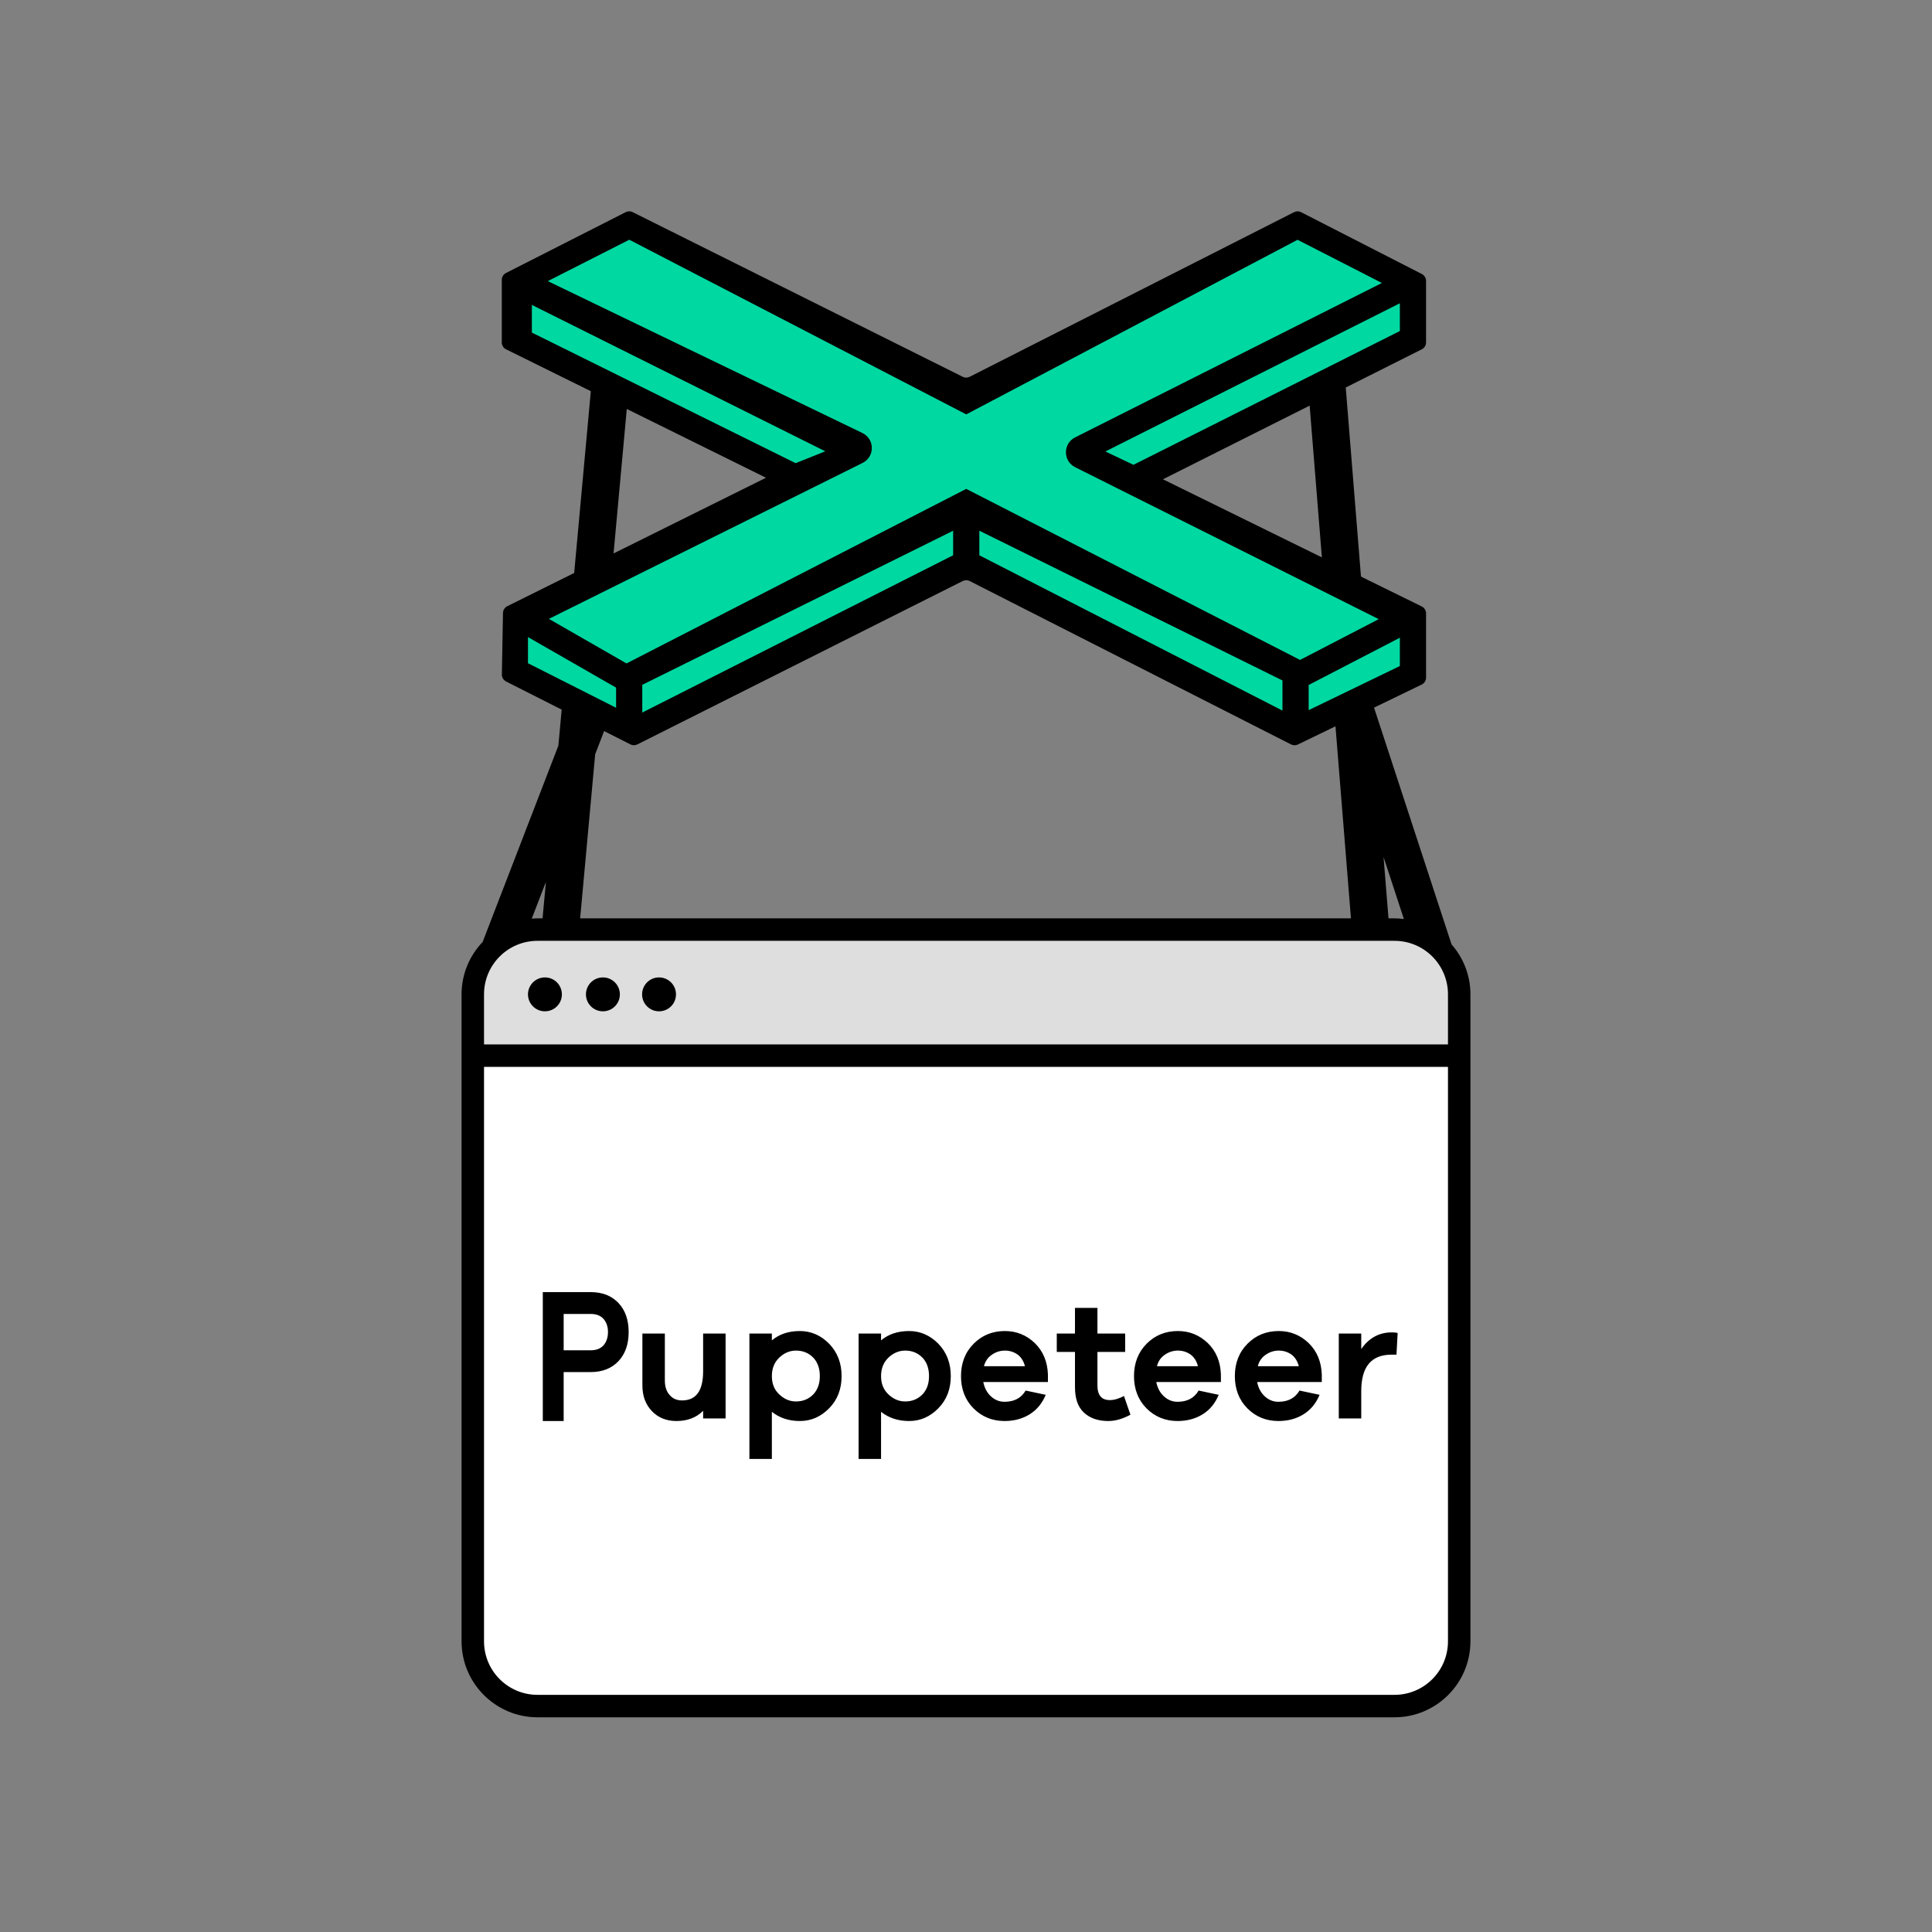 <?xml version="1.0" encoding="UTF-8"?><svg width="64" height="64" viewBox="0 0 64 64" fill="none" xmlns="http://www.w3.org/2000/svg">
<rect x="0" y="0" width="64" height="64" fill="#808080" stroke="none"/>
<path d="M48.374 34.969H15.576V33.12C15.576 31.877 16.583 30.87 17.826 30.87H46.123C47.366 30.87 48.374 31.877 48.374 33.12V34.969Z" fill="#DFDEDF"/>
<path d="M46.089 56.419H17.861C16.599 56.419 15.576 55.396 15.576 54.134V34.969H48.373V54.134C48.373 55.396 47.351 56.419 46.089 56.419Z" fill="white"/>
<path d="M47.966 34.597V32.939C47.966 31.959 47.173 31.166 46.193 31.166H17.807C16.827 31.166 16.034 31.959 16.034 32.939V34.597H47.966ZM47.966 54.371V35.341H16.034V54.371C16.034 55.351 16.827 56.144 17.807 56.144H46.193C47.173 56.144 47.966 55.351 47.966 54.371ZM17.973 30.422L18.084 29.216L17.615 30.431C17.678 30.427 17.742 30.422 17.807 30.422H17.973ZM45.832 28.389L45.996 30.422H46.193C46.299 30.422 46.402 30.43 46.505 30.443L45.832 28.389ZM48.084 31.283C48.472 31.726 48.71 32.304 48.71 32.939V54.371C48.71 55.759 47.581 56.888 46.193 56.888H17.807C16.419 56.888 15.29 55.759 15.29 54.371V32.939C15.29 32.266 15.556 31.656 15.988 31.204L18.497 24.7L19.591 12.748L20.826 12.861L19.84 23.63L20.187 23.764L19.716 24.986L19.218 30.422H44.752L43.335 12.831L44.571 12.731L45.407 23.106L45.407 23.106L48.084 31.283ZM18.052 32.378C18.362 32.378 18.613 32.629 18.613 32.94C18.613 33.25 18.362 33.501 18.052 33.501C17.742 33.501 17.49 33.25 17.49 32.94C17.49 32.629 17.742 32.378 18.052 32.378ZM19.972 32.378C20.282 32.378 20.534 32.629 20.534 32.94C20.534 33.25 20.282 33.501 19.972 33.501C19.662 33.501 19.41 33.25 19.41 32.94C19.41 32.629 19.662 32.378 19.972 32.378ZM21.831 32.378C22.142 32.378 22.393 32.629 22.393 32.94C22.393 33.25 22.142 33.501 21.831 33.501C21.521 33.501 21.27 33.25 21.27 32.94C21.27 32.629 21.521 32.378 21.831 32.378Z" fill="black"/>
<path d="M19.992 44.565C20.089 44.454 20.14 44.307 20.14 44.125C20.14 43.943 20.089 43.802 19.992 43.69C19.891 43.578 19.748 43.526 19.566 43.526H18.672V44.73H19.566C19.748 44.73 19.891 44.677 19.992 44.565ZM19.566 42.803C19.952 42.803 20.256 42.921 20.485 43.161C20.713 43.402 20.825 43.725 20.825 44.125C20.825 44.53 20.713 44.847 20.49 45.088C20.262 45.329 19.957 45.452 19.566 45.452H18.672V47.073H17.981V42.803H19.566ZM23.292 45.422V44.176H24.036V46.988H23.292V46.735C23.067 46.96 22.774 47.073 22.407 47.073C22.069 47.073 21.799 46.96 21.59 46.74C21.382 46.52 21.28 46.239 21.28 45.889V44.176H22.024V45.731C22.024 45.929 22.075 46.092 22.182 46.211C22.283 46.329 22.419 46.391 22.593 46.391C23.061 46.391 23.292 46.07 23.292 45.422ZM26.938 46.194C27.084 46.041 27.158 45.839 27.158 45.585C27.158 45.331 27.084 45.123 26.938 44.971C26.786 44.819 26.6 44.74 26.369 44.74C26.16 44.74 25.974 44.819 25.811 44.976C25.647 45.134 25.569 45.337 25.569 45.585C25.569 45.833 25.647 46.036 25.811 46.188C25.974 46.346 26.16 46.425 26.369 46.425C26.6 46.425 26.786 46.346 26.938 46.194ZM26.498 44.092C26.865 44.092 27.191 44.233 27.468 44.514C27.744 44.802 27.879 45.157 27.879 45.585C27.879 46.013 27.744 46.368 27.468 46.65C27.191 46.932 26.87 47.073 26.498 47.073C26.132 47.073 25.822 46.971 25.569 46.768V48.33H24.825V44.176H25.569V44.402C25.817 44.193 26.126 44.092 26.498 44.092ZM30.555 46.194C30.702 46.041 30.775 45.839 30.775 45.585C30.775 45.331 30.702 45.123 30.555 44.971C30.403 44.819 30.217 44.74 29.986 44.74C29.778 44.74 29.592 44.819 29.428 44.976C29.265 45.134 29.186 45.337 29.186 45.585C29.186 45.833 29.265 46.036 29.428 46.188C29.592 46.346 29.778 46.425 29.986 46.425C30.217 46.425 30.403 46.346 30.555 46.194ZM30.116 44.092C30.482 44.092 30.809 44.233 31.085 44.514C31.361 44.802 31.496 45.157 31.496 45.585C31.496 46.013 31.361 46.368 31.085 46.65C30.809 46.932 30.488 47.073 30.116 47.073C29.75 47.073 29.44 46.971 29.186 46.768V48.33H28.442V44.176H29.186V44.402C29.434 44.193 29.744 44.092 30.116 44.092ZM32.595 45.258H33.953C33.908 45.084 33.824 44.954 33.705 44.869C33.587 44.785 33.446 44.74 33.288 44.74C33.136 44.74 32.99 44.785 32.86 44.875C32.725 44.965 32.635 45.095 32.595 45.258ZM33.288 44.092C33.671 44.092 34.004 44.227 34.28 44.492C34.556 44.762 34.697 45.106 34.714 45.529V45.782H32.573C32.612 45.979 32.697 46.137 32.826 46.256C32.956 46.374 33.102 46.436 33.277 46.436C33.598 46.436 33.829 46.312 33.976 46.064L34.641 46.205C34.522 46.492 34.342 46.707 34.105 46.853C33.869 46.999 33.593 47.073 33.277 47.073C32.871 47.073 32.527 46.932 32.251 46.656C31.975 46.38 31.834 46.019 31.834 45.585C31.834 45.151 31.975 44.791 32.257 44.509C32.533 44.233 32.877 44.092 33.288 44.092ZM36.765 46.38C36.906 46.38 37.064 46.334 37.233 46.244L37.447 46.864C37.188 47.005 36.945 47.073 36.714 47.073C36.37 47.073 36.1 46.977 35.903 46.791C35.706 46.605 35.61 46.329 35.61 45.951V44.785H35.007V44.176H35.61V43.325H36.354V44.176H37.272V44.785H36.354V45.895C36.354 46.216 36.489 46.38 36.765 46.38ZM38.326 45.258H39.684C39.639 45.084 39.554 44.954 39.436 44.869C39.317 44.785 39.177 44.74 39.019 44.74C38.867 44.74 38.72 44.785 38.59 44.875C38.455 44.965 38.365 45.095 38.326 45.258ZM39.019 44.092C39.402 44.092 39.734 44.227 40.011 44.492C40.287 44.762 40.428 45.106 40.444 45.529V45.782H38.303C38.343 45.979 38.427 46.137 38.557 46.256C38.686 46.374 38.833 46.436 39.008 46.436C39.329 46.436 39.56 46.312 39.706 46.064L40.371 46.205C40.253 46.492 40.073 46.707 39.836 46.853C39.599 46.999 39.323 47.073 39.008 47.073C38.602 47.073 38.258 46.932 37.982 46.656C37.706 46.38 37.565 46.019 37.565 45.585C37.565 45.151 37.706 44.791 37.987 44.509C38.264 44.233 38.608 44.092 39.019 44.092ZM41.667 45.258H43.025C42.98 45.084 42.895 44.954 42.777 44.869C42.659 44.785 42.518 44.74 42.36 44.74C42.208 44.74 42.062 44.785 41.932 44.875C41.797 44.965 41.706 45.095 41.667 45.258ZM42.36 44.092C42.743 44.092 43.076 44.227 43.352 44.492C43.628 44.762 43.769 45.106 43.786 45.529V45.782H41.645C41.684 45.979 41.768 46.137 41.898 46.256C42.028 46.374 42.174 46.436 42.349 46.436C42.67 46.436 42.901 46.312 43.048 46.064L43.713 46.205C43.594 46.492 43.414 46.707 43.177 46.853C42.941 46.999 42.664 47.073 42.349 47.073C41.943 47.073 41.599 46.932 41.323 46.656C41.047 46.38 40.906 46.019 40.906 45.585C40.906 45.151 41.047 44.791 41.329 44.509C41.605 44.233 41.949 44.092 42.36 44.092ZM46.102 44.137C46.186 44.137 46.254 44.142 46.299 44.159L46.26 44.875H46.096C45.426 44.875 45.093 45.275 45.093 46.081V46.988H44.349V44.176H45.093V44.689C45.347 44.323 45.685 44.137 46.102 44.137Z" fill="black"/>
<path d="M42.848 24.316L46.861 22.378V20.441L37.589 16.012L46.861 11.238V9.37L42.986 7.571L32.008 13.037L20.845 7.571L17.247 9.508V11.169L25.965 15.943L17.247 20.372V22.378L20.983 24.316L32.054 18.642L42.848 24.316Z" fill="#00D8A2"/>
<path d="M43.351 23.525V22.691L46.372 21.125V22.063L43.351 23.525ZM17.49 21.104L20.409 22.779V23.446L17.49 21.97V21.104ZM32.442 17.58L42.483 22.541V23.539L32.442 18.395V17.58ZM21.276 22.686L31.574 17.581V18.394L21.276 23.604V22.686ZM28.568 14.344L18.147 9.312L20.846 7.941L32.008 13.727L42.983 7.943L45.777 9.374L35.615 14.489C35.209 14.693 35.209 15.273 35.616 15.477L45.673 20.51L43.066 21.861L32.008 16.195L20.754 21.977L18.183 20.501L28.573 15.336C28.985 15.132 28.982 14.543 28.568 14.344ZM17.619 11.017V10.101L27.338 14.95L26.356 15.343L17.619 11.017ZM37.548 15.397C37.535 15.389 36.617 14.956 36.617 14.956L46.372 10.046V10.966L37.548 15.397ZM38.524 15.877L47.098 11.572C47.185 11.529 47.24 11.44 47.24 11.343V9.306C47.24 9.209 47.186 9.121 47.1 9.077L43.101 7.029C43.028 6.991 42.941 6.991 42.867 7.029L32.123 12.481C32.051 12.518 31.965 12.518 31.892 12.482L20.958 7.027C20.886 6.991 20.8 6.991 20.727 7.028L16.762 9.043C16.676 9.087 16.622 9.175 16.622 9.272V11.342C16.622 11.44 16.677 11.529 16.765 11.572L25.375 15.826L16.805 20.081C16.719 20.124 16.664 20.211 16.662 20.307L16.625 22.342C16.623 22.441 16.678 22.531 16.766 22.576L20.883 24.659C20.955 24.696 21.041 24.696 21.114 24.659L31.892 19.247C31.965 19.211 32.051 19.211 32.123 19.248L42.767 24.66C42.839 24.696 42.923 24.697 42.995 24.662L47.095 22.677C47.184 22.634 47.24 22.544 47.24 22.446V20.319C47.24 20.221 47.184 20.132 47.096 20.089L38.524 15.877Z" fill="black"/>
</svg>

